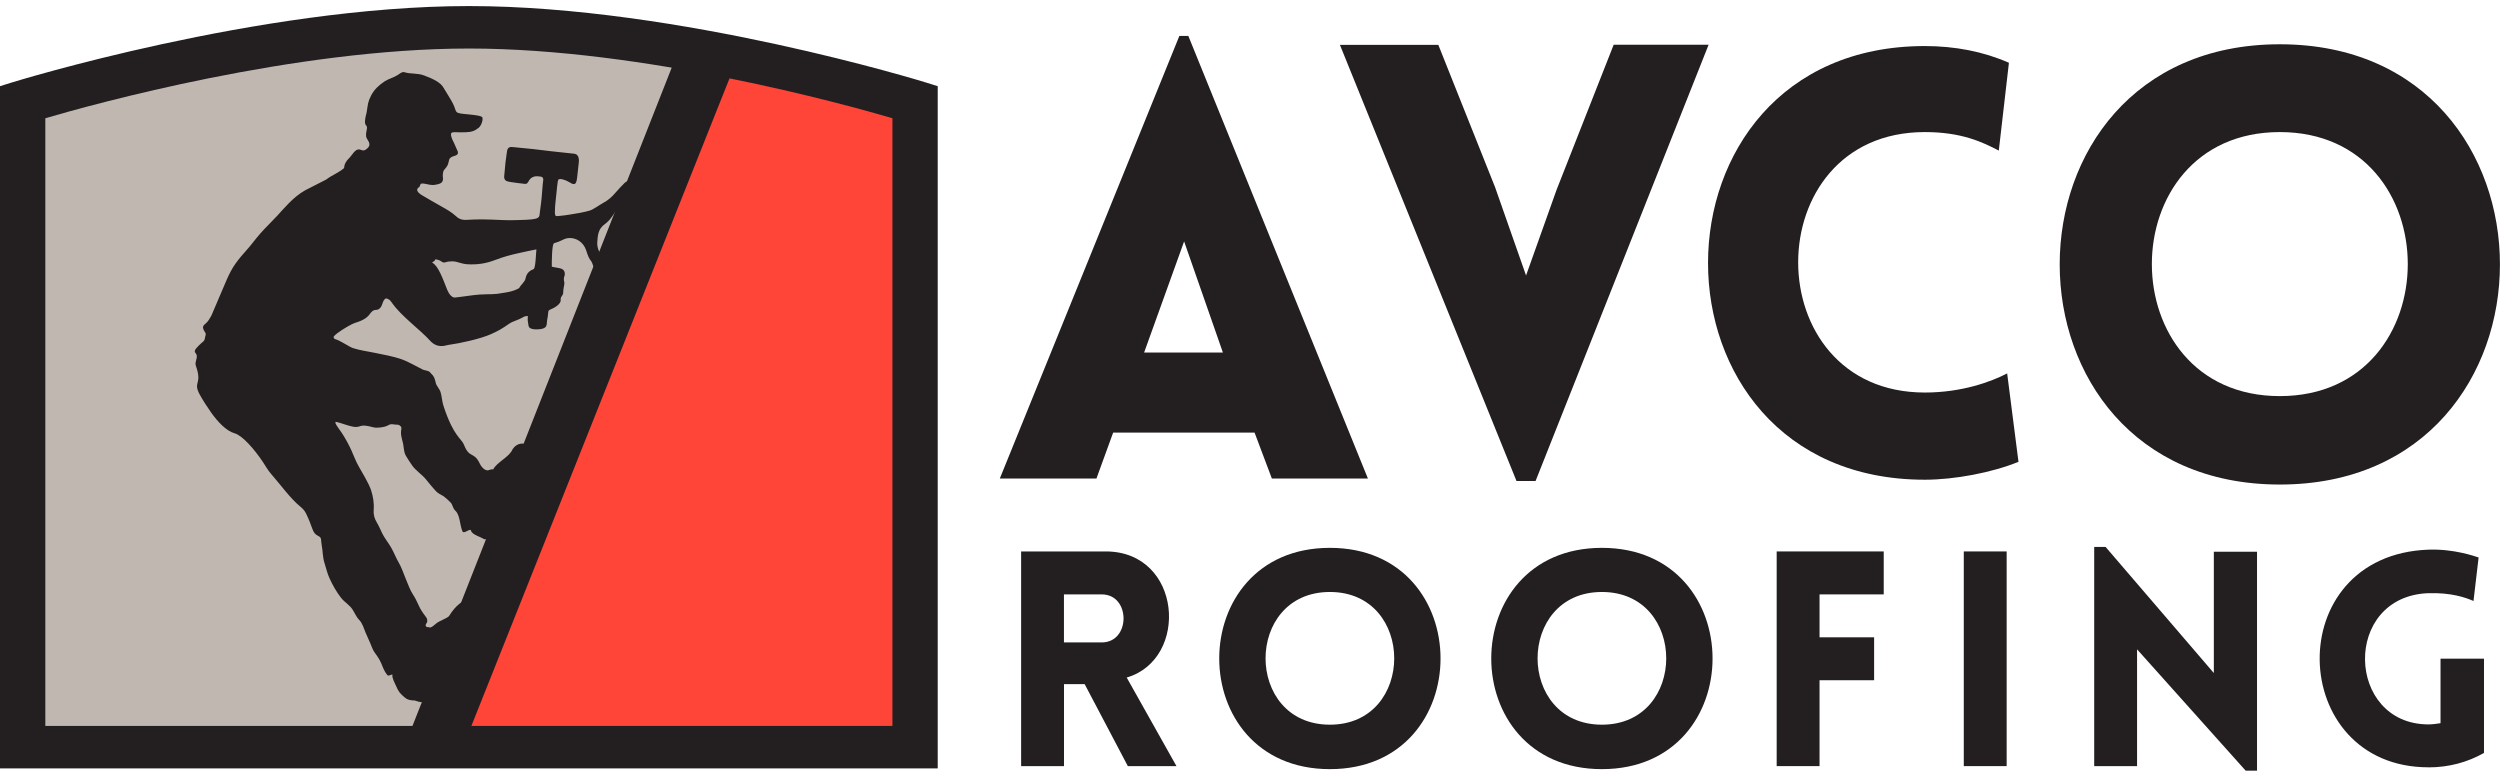 <svg width="206" height="64" viewBox="0 0 206 64" fill="none" xmlns="http://www.w3.org/2000/svg">
<g clip-path="url(#clip0_3136_14520)">
<path d="M92.934 63.128L89.376 56.373H87.673V63.128H84.141V45.438H91.109C97.408 45.438 98.028 54.319 92.839 55.829L96.941 63.128H92.938H92.934ZM87.669 52.936H90.784C93.179 52.936 93.179 48.978 90.784 48.978H87.669V52.936Z" fill="#231F20"/>
<path d="M109.583 45.143C121.74 45.143 121.74 63.377 109.583 63.377C97.425 63.377 97.425 45.143 109.583 45.143ZM109.583 48.779C102.515 48.779 102.515 59.714 109.583 59.714C116.651 59.714 116.651 48.779 109.583 48.779Z" fill="#231F20"/>
<path d="M131.997 45.143C144.154 45.143 144.154 63.377 131.997 63.377C119.84 63.377 119.84 45.143 131.997 45.143ZM131.997 48.779C124.929 48.779 124.929 59.714 131.997 59.714C139.065 59.714 139.065 48.779 131.997 48.779Z" fill="#231F20"/>
<path d="M149.93 48.978V52.515H154.427V56.051H149.93V63.128H146.398V45.438H155.219V48.978H149.93Z" fill="#231F20"/>
<path d="M165.348 45.438H161.816V63.128H165.348V45.438Z" fill="#231F20"/>
<path d="M176.094 63.129H172.562V45.066H173.5L182.42 55.458V45.465H185.979V63.501H185.041L176.094 53.504V63.129Z" fill="#231F20"/>
<path d="M200.112 63.227C188.449 63.227 187.855 45.736 200.112 45.291C202.213 45.218 203.916 45.835 204.237 45.935L203.816 49.521C203.124 49.222 201.987 48.828 200.112 48.877C192.972 49.127 193.293 59.691 200.112 59.691C200.434 59.691 200.778 59.641 201.099 59.591V54.273H204.681V62.043C203.323 62.809 201.792 63.231 200.112 63.231" fill="#231F20"/>
<path d="M97.18 2.961H97.919L112.717 39.434H104.803L103.376 35.645H91.724L90.346 39.434H82.383L97.18 2.961ZM100.766 29.047L97.571 19.893L94.276 29.047H100.766Z" fill="#231F20"/>
<path d="M158.605 10.883C144.691 10.883 144.691 32.345 158.605 32.345C161.651 32.345 164.062 31.459 165.39 30.77L166.323 38.054C164.161 38.939 161.062 39.529 158.605 39.529C134.765 39.529 134.811 3.795 158.605 3.795C161.062 3.795 163.423 4.239 165.535 5.174L164.701 12.409C163.373 11.719 161.655 10.883 158.605 10.883Z" fill="#231F20"/>
<path d="M187.857 3.648C212.041 3.648 212.041 39.926 187.857 39.926C163.673 39.926 163.673 3.648 187.857 3.648ZM187.857 10.883C173.798 10.883 173.798 32.639 187.857 32.639C201.916 32.639 201.916 10.883 187.857 10.883Z" fill="#231F20"/>
<path d="M132.968 3.684L128.254 15.661L125.747 22.7L123.191 15.416L118.519 3.699H110.41L124.959 39.632H126.532L140.79 3.684H132.968Z" fill="#231F20"/>
<path d="M59.547 4.982C53.198 3.771 45.568 2.764 38.642 2.764C23.921 2.764 7.229 7.32 2.465 8.714L2.262 8.772V61.051H34.367L59.547 4.982Z" fill="#BFB7B0"/>
<path d="M74.805 8.716C72.739 8.111 65.047 6.134 59.633 4.969L37.09 61.053H75.008V8.774L74.805 8.712V8.716Z" fill="#FF4438"/>
<path d="M77.272 63.316H0V7.102L0.892 6.822C1.094 6.761 21.314 0.5 38.642 0.5C55.969 0.5 76.177 6.761 76.376 6.822L77.268 7.102V63.316H77.272ZM3.735 59.818H73.537V9.742C69.614 8.592 53.041 3.998 38.642 3.998C24.242 3.998 7.661 8.592 3.735 9.742V59.818Z" fill="#231F20"/>
<path d="M51.711 14.95C51.619 14.942 51.527 15.011 51.462 15.08C51.213 15.34 50.953 15.593 50.724 15.869C50.429 16.218 50.104 16.509 49.713 16.712C49.526 16.812 49.346 16.946 49.162 17.053C48.975 17.16 48.791 17.291 48.592 17.352C48.079 17.505 47.471 17.597 46.966 17.678C46.648 17.727 46.369 17.773 46.017 17.8C45.956 17.804 45.802 17.823 45.768 17.762C45.653 17.559 45.776 16.628 45.86 15.831C45.86 15.831 45.936 14.942 45.998 14.827C46.078 14.639 46.663 14.854 46.874 14.992C47.05 15.107 47.184 15.168 47.279 15.168C47.444 15.168 47.513 15.003 47.555 14.635C47.601 14.241 47.647 13.85 47.685 13.455C47.697 13.329 47.796 12.723 47.306 12.666C46.572 12.578 46.044 12.539 45.393 12.459C44.314 12.321 43.614 12.244 42.336 12.126C42.263 12.118 42.19 12.11 42.117 12.11C42.041 12.11 41.972 12.129 41.88 12.206C41.792 12.306 41.769 12.497 41.758 12.601C41.666 13.267 41.627 13.497 41.566 14.306C41.555 14.471 41.517 14.578 41.57 14.735C41.643 14.938 41.861 14.965 42.106 15.003C42.301 15.03 42.531 15.061 42.676 15.084C42.714 15.091 42.783 15.095 42.814 15.099C42.906 15.111 43.212 15.145 43.261 15.153C43.411 15.172 43.48 15.076 43.598 14.865C43.69 14.704 43.828 14.612 43.989 14.559C44.073 14.532 44.134 14.524 44.188 14.524C44.279 14.524 44.387 14.528 44.524 14.547C44.869 14.589 44.75 14.865 44.723 15.16C44.697 15.49 44.639 16.195 44.639 16.195L44.624 16.352C44.593 16.67 44.582 16.766 44.49 17.436C44.421 17.957 44.597 18.088 42.783 18.13C42.462 18.137 42.182 18.149 41.895 18.145C41.723 18.145 41.543 18.141 41.352 18.13C40.782 18.103 40.212 18.08 39.642 18.076C39.232 18.076 38.819 18.095 38.406 18.118C38.367 18.118 38.329 18.118 38.291 18.118C38.023 18.111 37.789 18.023 37.587 17.827C37.223 17.482 36.798 17.252 36.374 17.011C35.83 16.701 35.283 16.394 34.747 16.072C34.449 15.892 34.212 15.62 34.514 15.436C34.648 15.352 34.583 15.149 34.743 15.126C34.778 15.122 34.812 15.122 34.85 15.122C35.08 15.133 35.383 15.248 35.669 15.245C35.715 15.245 35.765 15.245 35.811 15.233C36.347 15.149 36.569 15.053 36.488 14.536C36.473 14.428 36.508 14.11 36.576 14.026C36.909 13.632 36.898 13.647 37.005 13.183C37.051 12.992 37.227 12.911 37.437 12.85C37.874 12.731 37.747 12.513 37.59 12.191C37.525 12.057 37.464 11.88 37.395 11.746C37.338 11.635 37.281 11.528 37.238 11.409C37.074 10.934 37.139 10.873 37.636 10.896C37.843 10.903 38.015 10.911 38.394 10.896C38.849 10.88 39.113 10.796 39.446 10.528C39.664 10.352 39.844 9.819 39.73 9.643C39.607 9.574 39.446 9.528 39.316 9.512C39.041 9.474 38.911 9.451 38.601 9.424C37.311 9.313 37.701 9.294 37.33 8.551C37.162 8.21 36.722 7.531 36.53 7.202C36.297 6.8 35.734 6.512 34.946 6.217C34.384 6.006 33.875 6.118 33.316 5.949C33.293 5.941 33.266 5.938 33.243 5.938C33.075 5.938 32.903 6.102 32.75 6.194C32.39 6.416 32.034 6.482 31.678 6.715C31.227 7.014 30.836 7.374 30.584 7.861C30.297 8.417 30.32 8.604 30.22 9.206C30.174 9.489 30.125 9.509 30.082 9.899C30.025 10.424 30.285 10.267 30.236 10.601C30.201 10.819 30.14 10.976 30.167 11.241C30.194 11.509 30.672 11.819 30.301 12.195C30.067 12.428 29.91 12.428 29.73 12.344C29.673 12.317 29.593 12.298 29.474 12.325C29.352 12.352 29.21 12.467 29.034 12.708C28.705 13.152 28.644 13.103 28.487 13.386C28.399 13.543 28.372 13.643 28.353 13.85C27.905 14.241 27.304 14.455 26.884 14.792C26.864 14.808 25.165 15.67 25.165 15.67C24.163 16.214 23.332 17.256 22.866 17.754C22.376 18.275 22.188 18.444 21.767 18.892C21.35 19.333 20.968 19.812 20.589 20.295C20.282 20.682 19.502 21.436 19.031 22.326C18.771 22.812 18.622 23.188 18.407 23.689C18.055 24.517 17.776 25.161 17.493 25.831C17.466 25.893 17.439 25.954 17.413 26.015C17.233 26.287 17.194 26.46 16.927 26.674C16.927 26.674 16.923 26.678 16.919 26.682C16.812 26.77 16.697 26.87 16.731 27.065C16.743 27.069 16.75 27.077 16.762 27.084C16.762 27.111 16.762 27.142 16.77 27.172C16.938 27.464 17.007 27.46 16.907 27.751C16.892 27.797 16.892 27.847 16.881 27.893C16.854 28.031 16.789 28.123 16.666 28.211C16.636 28.234 16.609 28.257 16.586 28.28C16.437 28.402 16.299 28.552 16.173 28.698C16.027 28.862 16.012 28.989 16.127 29.115C16.383 29.402 16.012 29.786 16.138 30.138C16.708 31.744 15.851 31.399 16.475 32.544C16.712 32.977 17.099 33.571 17.386 33.977C17.948 34.771 18.652 35.514 19.326 35.702C19.953 35.874 20.925 36.966 21.652 38.051C21.878 38.388 22.073 38.748 22.337 39.051C23.011 39.809 23.96 41.123 24.76 41.756C24.947 41.905 25.108 42.093 25.215 42.307C25.418 42.718 25.59 43.151 25.743 43.587C25.835 43.844 25.957 44.036 26.206 44.154C26.55 44.315 26.42 44.476 26.501 44.871C26.604 45.384 26.573 45.883 26.742 46.404C26.891 46.867 26.952 47.212 27.155 47.657C27.408 48.212 27.725 48.775 28.093 49.247C28.403 49.645 28.816 49.84 29.08 50.273C29.214 50.492 29.405 50.898 29.585 51.071C29.868 51.343 29.979 51.783 30.132 52.147C30.324 52.607 30.45 52.829 30.66 53.37C30.875 53.929 31.188 53.998 31.556 55.006C31.602 55.128 31.866 55.665 31.996 55.669C32.095 55.669 32.229 55.584 32.313 55.584C32.379 55.5 32.279 55.649 32.375 55.91C32.489 56.224 32.375 55.952 32.604 56.458C32.845 56.998 32.907 57.086 33.339 57.465C33.695 57.776 34.089 57.684 34.25 57.741C34.453 57.814 34.824 57.952 34.942 57.753C34.992 57.672 35.111 57.542 35.145 57.477C35.294 57.489 35.256 57.282 35.348 57.232C35.597 57.102 35.486 57.002 35.589 56.691C35.738 56.239 35.884 55.787 36.052 55.343C36.232 54.868 36.465 54.412 36.599 53.914C36.787 53.22 37.522 52.714 37.743 52.028C37.855 51.691 37.931 51.346 38.057 51.017C38.264 50.48 39.152 50.082 39.408 49.569C39.45 49.488 39.27 49.733 39.301 49.645C39.32 49.224 38.088 49.001 37.016 50.741C36.909 50.933 36.152 51.166 35.918 51.396C35.792 51.519 35.578 51.676 35.447 51.714C35.199 51.615 35.16 51.749 35.084 51.569C35.027 51.431 35.206 51.339 35.206 51.193C35.206 50.925 35.18 50.963 34.885 50.549C34.437 49.921 34.453 49.638 34.032 48.994C33.599 48.327 33.236 47.013 32.876 46.396C32.612 45.948 32.482 45.557 32.222 45.105C32.023 44.756 31.694 44.346 31.514 43.986C31.357 43.664 31.219 43.331 31.035 43.024C30.848 42.714 30.76 42.38 30.791 42.013C30.836 41.438 30.741 40.901 30.569 40.369C30.4 39.859 29.822 38.886 29.562 38.438C29.329 38.039 29.145 37.529 28.954 37.108C28.736 36.625 28.452 36.116 28.173 35.683C28.009 35.43 27.775 35.158 27.645 34.886V34.755C28.077 34.821 28.973 35.223 29.398 35.181C29.799 35.139 29.734 34.935 30.767 35.211C31.058 35.292 31.724 35.208 31.992 35.039C32.256 34.874 32.467 35.008 32.734 34.993C32.868 34.985 33.06 35.1 33.075 35.261C33.075 35.288 33.083 35.315 33.075 35.338C32.964 35.801 33.148 36.208 33.224 36.606C33.289 36.959 33.27 37.242 33.442 37.549C33.599 37.832 33.787 38.093 33.967 38.361C34.215 38.729 34.785 39.123 35.065 39.461C35.356 39.813 35.643 40.177 35.953 40.503C36.109 40.664 36.32 40.752 36.508 40.863C36.641 40.944 37.15 41.384 37.223 41.533C37.365 41.832 37.353 41.924 37.525 42.085C37.912 42.446 37.881 43.258 38.103 43.775C38.226 44.062 38.773 43.446 38.819 43.748C38.907 44.062 39.645 44.25 39.844 44.407C39.928 44.476 40.468 44.403 40.64 44.503C40.812 44.446 40.989 44.411 41.172 44.392C41.18 44.365 41.188 44.338 41.191 44.312C41.36 43.564 41.582 42.84 41.869 42.139C41.938 41.97 42.033 41.794 41.941 41.583C41.914 41.522 41.961 41.407 41.987 41.327C42.32 40.315 42.73 39.338 43.017 38.303C43.185 37.698 43.426 37.3 43.636 36.706C43.61 36.706 43.564 36.698 43.541 36.687C43.173 36.487 42.63 36.445 42.24 37.008C41.983 37.664 40.946 38.066 40.636 38.687C40.487 38.621 40.296 38.767 40.17 38.759C39.925 38.752 39.664 38.48 39.553 38.238C39.045 37.142 38.693 37.836 38.23 36.644C38.034 36.139 37.395 35.985 36.588 33.579C36.358 32.897 36.454 32.717 36.259 32.192C36.232 32.119 35.949 31.713 35.93 31.64C35.811 31.18 35.842 31.073 35.386 30.633C35.298 30.548 34.946 30.51 34.843 30.456C34.368 30.223 33.611 29.782 33.113 29.609C32.367 29.349 31.602 29.226 30.84 29.065C30.247 28.943 29.65 28.87 29.069 28.678C28.812 28.594 27.966 28.031 27.691 27.97C27.599 27.947 27.53 27.912 27.496 27.82V27.743C27.496 27.743 27.515 27.709 27.53 27.694C27.764 27.418 28.559 26.935 28.977 26.724C29.065 26.682 29.137 26.648 29.183 26.632C29.681 26.468 30.186 26.307 30.511 25.828C30.53 25.801 30.561 25.762 30.58 25.739C30.695 25.617 30.813 25.529 30.989 25.536C31.081 25.536 31.204 25.49 31.276 25.425C31.567 25.169 31.468 24.805 31.789 24.582C32.053 24.636 32.138 24.72 32.313 24.973C33.075 26.061 34.621 27.169 35.428 28.061C35.719 28.387 36.044 28.521 36.4 28.514C36.519 28.514 36.638 28.494 36.764 28.46C36.821 28.445 36.883 28.429 36.944 28.422C37.897 28.291 39.565 27.931 40.449 27.537C41.05 27.268 41.367 27.088 41.911 26.705C42.316 26.422 42.542 26.46 43.173 26.1C43.254 26.054 43.361 26.05 43.491 26.035C43.499 26.18 43.48 26.329 43.48 26.36C43.483 26.491 43.522 26.556 43.529 26.697C43.545 26.924 43.602 27.035 43.832 27.1C43.923 27.127 44.05 27.138 44.176 27.142C44.302 27.142 44.425 27.134 44.517 27.123C45.045 27.042 45.052 26.847 45.075 26.445C45.079 26.364 45.106 26.268 45.121 26.18C45.198 25.739 45.121 25.598 45.324 25.517C45.699 25.368 46.239 25.046 46.2 24.716C46.166 24.418 46.407 24.375 46.407 24.119C46.407 23.851 46.472 23.624 46.503 23.398C46.526 23.23 46.445 23.138 46.461 22.965C46.484 22.747 46.545 22.716 46.541 22.567C46.533 22.188 46.258 22.115 45.89 22.057C45.848 22.05 45.504 21.992 45.469 21.977C45.462 21.682 45.469 20.095 45.653 20.042C46.135 19.9 46.281 19.789 46.522 19.693C46.644 19.643 46.771 19.616 46.901 19.613C47.456 19.586 48.075 19.931 48.301 20.632C48.454 21.107 48.523 21.283 48.737 21.555C48.783 21.613 49.009 22.26 49.009 22.26C49.009 22.26 49.702 21.291 49.365 20.712C49.3 20.601 49.193 20.241 49.212 20.015C49.258 19.444 49.246 18.889 49.843 18.463C50.364 18.095 50.551 17.582 50.98 17.114C51.378 16.681 51.657 15.908 51.914 15.405C52.028 15.176 51.826 14.95 51.707 14.942M36.691 21.617C36.856 21.559 37.066 21.532 37.261 21.532C37.38 21.532 37.491 21.548 37.587 21.571C37.885 21.643 38.184 21.758 38.49 21.774C38.605 21.781 38.715 21.785 38.826 21.785C39.588 21.789 40.2 21.659 40.874 21.398C41.501 21.157 42.091 21 42.791 20.846C42.844 20.835 44.123 20.551 44.199 20.548C44.168 20.781 44.138 22.115 43.966 22.176C43.74 22.26 43.392 22.448 43.307 22.935C43.254 23.237 42.929 23.437 42.779 23.739C42.251 24.05 41.643 24.099 41.444 24.138C40.69 24.287 40.445 24.215 39.504 24.272C39.037 24.299 37.95 24.475 37.487 24.517C37.215 24.54 36.967 24.169 36.859 23.9C36.488 22.973 36.125 21.916 35.62 21.647C35.547 21.609 35.83 21.567 35.884 21.356C36.029 21.406 36.109 21.406 36.209 21.452C36.381 21.529 36.458 21.651 36.611 21.632C36.634 21.632 36.657 21.624 36.684 21.617" fill="#231F20"/>
<path d="M60.872 4.551H55.752L33.293 61.581H38.138L60.872 4.551Z" fill="#231F20"/>
</g>
<defs>
<clipPath id="clip0_3136_14520">
<rect width="206" height="63" fill="white" transform="translate(0 0.5)"/>
</clipPath>
</defs>
</svg>
